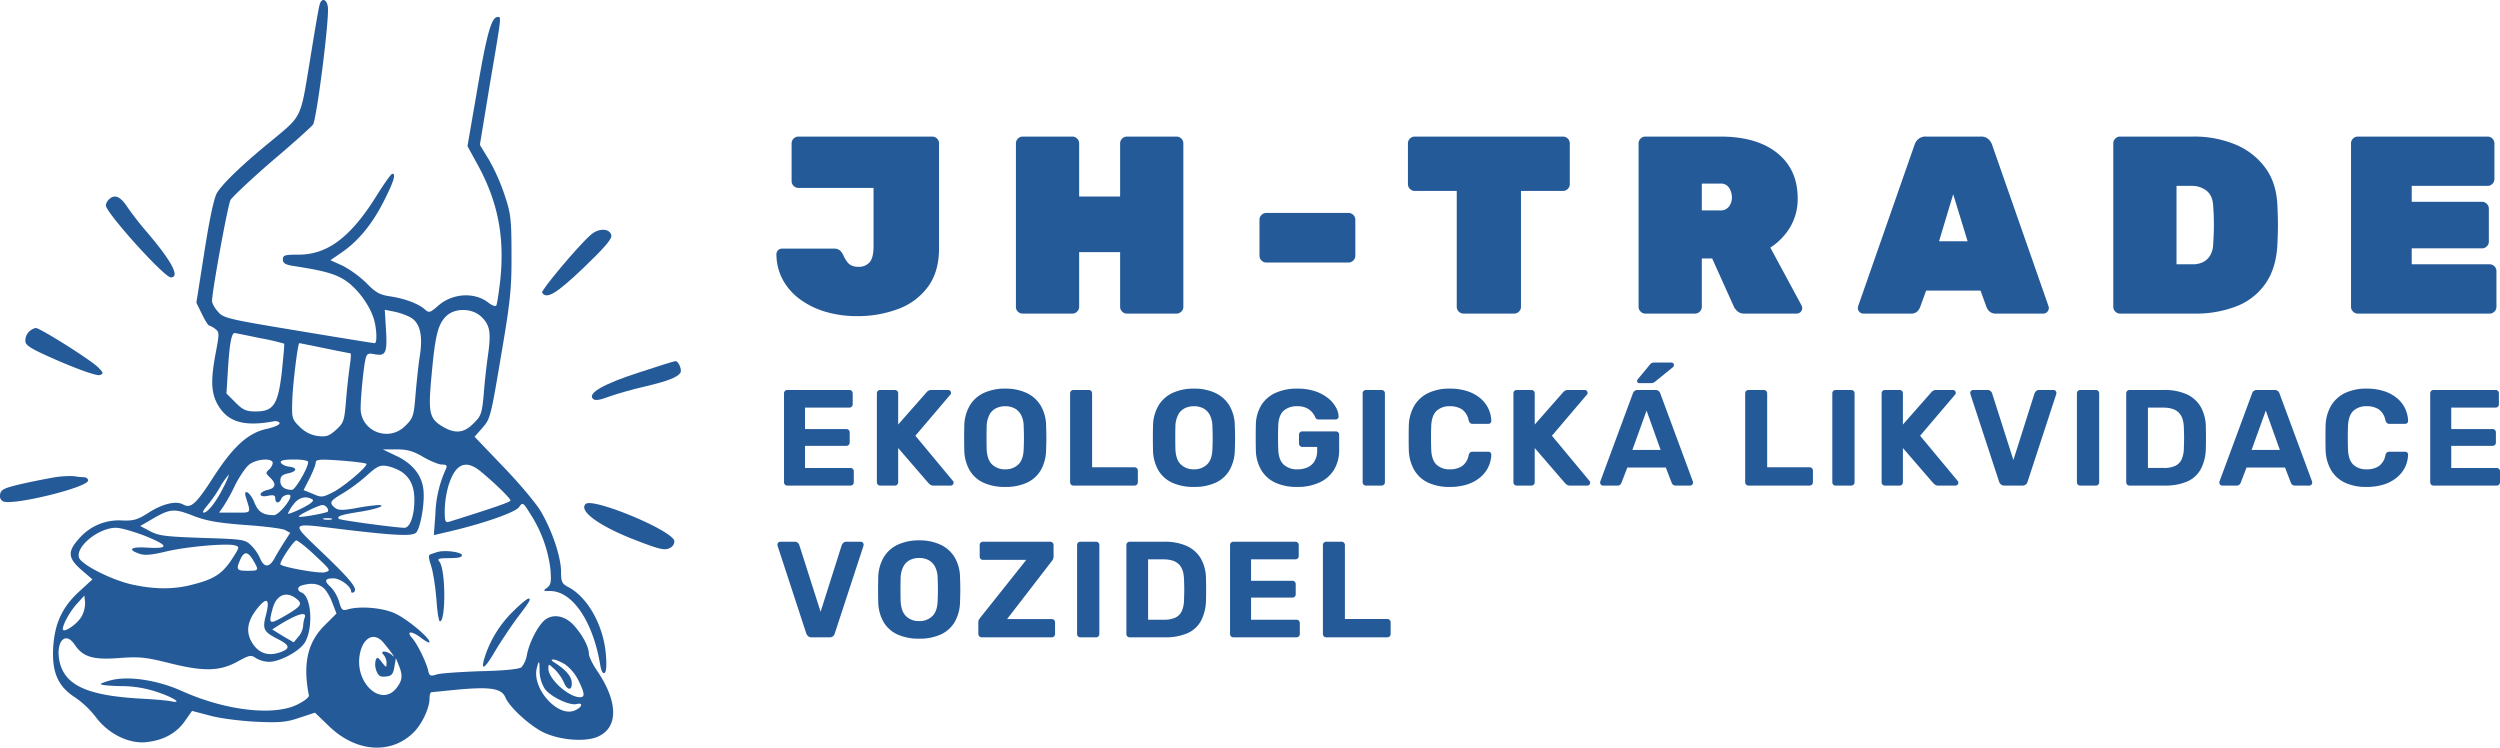 <svg xmlns="http://www.w3.org/2000/svg" width="988.506" height="295.624" viewBox="0 0 988.506 295.624">
  <g id="logo" transform="translate(-7.157 295.688)">
    <path id="Path_1" data-name="Path 1" d="M133.5-293.7c-.4,1.3-2.1,11.5-3.9,22.6-3.8,22.9-2.8,20.9-16.1,31.9-10.5,8.6-18.2,16-20.5,19.7-1.2,2-2.9,9.8-5,23.2L84.8-176l2.2,4.5c1.2,2.5,2.5,4.5,2.8,4.5a8.241,8.241,0,0,1,2.5,1.4c1.6,1.2,1.6,1.8.2,9.2-2.1,11-1.9,16.1.8,20.8,3.9,6.8,10.4,8.7,22.1,6.5,1-.2,2.1.1,2.3.7s-2,1.6-5.1,2.3c-7.4,1.6-13.3,7-21.2,19.3-6.7,10.4-8.8,12.3-11.8,10.6-2.8-1.6-8.2-.3-13.8,3.3-4.2,2.7-5.8,3.2-10.4,3a20.775,20.775,0,0,0-17.1,7.3c-4.5,5-4.3,7.6,1.1,12.3l4.3,3.7-4.9,4.5c-6.9,6.2-10,12.7-10.6,22.3-.6,9.9,1.9,15.6,8.7,19.9A36.653,36.653,0,0,1,45-12.2c4.8,6.5,12.7,10.5,19.5,10,6.9-.6,12.3-3.4,15.7-8.3l2.9-4.1,7.2,1.9c4,1.1,12.2,2.1,18.2,2.4,9.3.4,11.9.2,17.1-1.6l6.1-2,5.5,5.3c10.9,10.6,25.1,11.4,34,2,3.1-3.4,5.8-9.3,5.8-12.9,0-1.4.3-2.5.8-2.5.4,0,5-.5,10.2-1,13.1-1.2,17.5-.5,19,3.1,1.7,4,10.2,11.7,15.7,14.1,6.4,2.8,15.7,3.5,20.6,1.5,8.4-3.5,8.4-13.7,0-26.1-1.8-2.6-3.3-5.7-3.3-6.8,0-2.8-2.7-7.8-6.3-11.6-3.7-3.8-8.6-4.3-11.7-1.2-2.6,2.6-5.7,8.8-6.5,13.3a10.808,10.808,0,0,1-2.1,4.8c-.9.8-6.9,1.4-16.2,1.6-8.1.3-15.9.8-17.4,1.3-2.5.8-2.9.6-3.4-1.8-.9-3.5-4.2-10.2-6.2-12.5-2.6-2.9-.5-3.1,3.3-.3,1.9,1.5,3.5,2.3,3.5,1.8,0-1.8-9.2-9.4-13.8-11.4-4.8-2.2-13.6-2.9-18.3-1.6-2.4.7-2.7.4-3.7-3.1a15.577,15.577,0,0,0-3.2-5.6c-2.8-2.5-2.5-3.5,1-3.5,2.7,0,7,3.2,7,5.2,0,.5.5.6,1,.3,1.9-1.2-1-4.8-12.4-15.7-12.9-12.4-13.4-11.8,7.9-9.2,21.8,2.6,27.9,2.8,29.3,1.2,1.8-2.3,3.5-12.6,2.7-17.5-.8-5.5-4.6-10-11-12.9l-5-2.4H164c4.3,0,6.6.7,10.5,3,2.8,1.6,6.1,3,7.4,3,1.8,0,2.2.4,1.6,1.7a46.086,46.086,0,0,0-4.2,18l-.6,8.2,6.4-1.5c13.2-3.1,25.9-7.5,27.3-9.6,1.4-2,1.6-1.9,4.5,2.8a51.524,51.524,0,0,1,7.9,21.8c.4,5,.2,6.1-1.3,7.3-1.7,1.2-1.7,1.3,1.1,1.3,8.9,0,17,11.9,19.9,29.3.4,2.3,1,3.5,1.7,3.1s.9-3.1.5-7.6c-1-11.3-7.2-22.4-14.9-26.4-2.5-1.3-2.8-2.1-2.8-6.2-.1-5.9-3.5-16-8-23.7-1.9-3.2-8.6-11.2-14.9-17.7L194.8-123l3-3.4c3.4-3.9,3.3-3.8,8.4-34.1,2.8-16.7,3.3-22.4,3.2-35,0-13.4-.3-15.9-2.7-23a78.693,78.693,0,0,0-6.2-14l-3.6-5.9,4-24.3c4.6-26.9,4.5-26.3,3.1-26.3-2.5,0-4.3,6.4-8,27.9l-4,23.2,4,7.3c8,14.6,10.7,28.3,9,45.4-.6,5.2-1.3,9.8-1.6,10.3s-1.7,0-3.1-1.1c-5.5-4.3-14.2-3.8-19.9,1.2-3.2,2.8-3.6,2.9-5.2,1.5-2.5-2.3-7.9-4.3-13.7-5.2-4.2-.6-5.8-1.5-9.5-5.3a43.172,43.172,0,0,0-9.3-6.8l-4.9-2.2,4.5-3.1c6.6-4.5,12.2-11.4,16.7-20.4,3.9-7.7,4.8-10.7,3.3-10.7-.5,0-3.3,4-6.3,8.8-10.2,16.3-19.3,23.2-30.8,23.2-5.4,0-6.2.2-6.2,1.9,0,1.5,1,2.1,4.3,2.6,11.7,1.8,16.1,3,20.1,5.5,4.7,3,9.5,9.3,11.4,14.9,1.3,3.8,1.6,10.1.5,10.1-.5,0-14.1-2.2-30.3-4.9-27.8-4.6-29.6-5-31.7-7.6-1.3-1.4-2.3-3.3-2.3-4.2,0-3.8,6.2-37.8,7.3-39.9.7-1.2,8-8.1,16.2-15.2,8.3-7,15.6-13.6,16.4-14.6,1.4-1.7,6.5-41.5,5.9-46.5C136.4-296.2,134.2-296.7,133.5-293.7Zm35.6,123.3c4.1,2.1,5.4,7.1,4,15.8-.6,3.9-1.3,10.9-1.7,15.6-.6,7.8-1,8.8-4,11.7-6.1,6.2-16.6,2.7-17.6-5.8-.3-2.6,1-17,1.9-20.7.5-2,1-2.3,3.2-1.9,4.8,1,5.4-.3,4.9-9.3l-.5-8.2,3.6.7A28.235,28.235,0,0,1,169.1-170.4Zm28.2-.2c3.6,3.3,4.1,6.3,2.8,15.4-.6,4.2-1.4,11.3-1.7,15.7-.7,7.3-1,8.3-4,11.2-3.8,3.9-7.3,4.2-12.2,1.3-5.3-3.2-5.8-5.4-4.4-20.3,1.4-15.6,2.5-20.1,5.7-23.3C186.9-174,193.7-173.9,197.3-170.6ZM109.9-162a88.179,88.179,0,0,1,9.6,2.2c.2.2-.3,5.1-.9,11.1-1.5,13.1-3.3,15.7-10.4,15.7-3.7,0-5-.6-7.9-3.5l-3.6-3.6.6-9.7c.6-9.8,1.4-14.2,2.6-14.2C100.2-164,104.7-163.1,109.9-162Zm25.6,4c5.3,1.1,9.9,2,10.2,2s.2,2.1-.2,4.7c-.4,2.7-1.1,8.8-1.5,13.7-.7,8.4-.9,9.1-4,11.9-2.8,2.5-3.9,2.8-7.3,2.4a12.3,12.3,0,0,1-7.1-3.7c-2.9-2.8-3.1-3.5-2.9-9.6.1-6.3,2.2-23.4,2.8-23.4C125.7-160,130.2-159.1,135.5-158ZM115-112.6a4.423,4.423,0,0,1-1.5,2.6c-1.4,1.2-1.3,1.5.5,3.2,2.5,2.4,2.2,4.1-1,4.8-3.7.9-3.8,3.1-.1,2.4,2.4-.5,3.1-.3,3.1,1,0,2,1.6,2.1,2.4.1.5-1.4,3.6-2.2,3.6-1,0,1.9-4.8,7.5-6.5,7.5-4.4,0-6.3-1.3-7.8-5.1-1.6-4-4.5-5.7-3.3-1.9,2,6.5,2.4,6-4.4,6H93.8l1.6-2.3a73.635,73.635,0,0,0,4.7-8.5c1.7-3.4,4.2-7.1,5.6-8.2C108.7-114.3,115-114.7,115-112.6Zm14-.4c0,2.3-5.1,11-6.4,11-2.9,0-4.6-1.3-4.6-3.5,0-1.8.7-2.5,3-3,3.7-.8,3.9-2.3.3-2.7-1.4-.2-2.8-.9-3.1-1.6-.3-.8,1.2-1.2,5.2-1.2C126.6-114,129-113.6,129-113Zm23,.7c.8.8-8.4,8.7-13.1,11.2-4.2,2.1-4.6,2.2-8,.7l-3.7-1.5,2.4-4.7c1.3-2.6,2.4-5.4,2.4-6.2,0-1.2,1.5-1.4,9.7-.8C147.1-113.2,151.7-112.6,152-112.3Zm14,3.2c3.5,2.5,5,5.8,5,11.2,0,6-1.7,10.9-3.9,10.9-3.3,0-25.4-3-25.9-3.5-1-1,.6-1.6,7.4-2.7,6.9-1,11.8-2.7,8.2-2.8a77.809,77.809,0,0,0-8.7,1.2c-5.6,1-7.2.9-8.5-.1-2.4-2-2-2.7,2.9-5.6a67.6,67.6,0,0,0,9.5-7c4.3-3.9,5.4-4.4,8.3-3.9A18.958,18.958,0,0,1,166-109.1Zm31.2-.2c5,4.1,11.8,10.6,11.8,11.5,0,.6-5.7,2.6-24.2,8.4-1.6.5-1.8-.2-1.8-4.4a39.073,39.073,0,0,1,1.4-9.6C187.1-112.3,191.2-114.2,197.2-109.3ZM95.4-102.8c-2.8,5.6-6.1,9.8-7.7,9.8-.6,0-.1-1,1-2.3a56.194,56.194,0,0,0,5.3-7.5,31.9,31.9,0,0,1,3.6-5.2C97.8-108,96.9-105.6,95.4-102.8Zm35.3,4.6c.8.5-.6,1.7-4.2,3.5-3,1.5-5.5,2.4-5.5,2.1a13.94,13.94,0,0,1,2.1-3.5C125.1-99,128.2-99.8,130.7-98.2Zm5.8,3.3a1.52,1.52,0,0,1,.3,1.5c-.7.6-11.1,2.5-11.5,2-.5-.5,7.9-4.6,9.4-4.6A2.344,2.344,0,0,1,136.5-94.9ZM84.2-91.5c4.8,1.8,9.5,2.6,20,3.4,7.5.5,14.6,1.4,15.7,2l2,1.1-2.2,3.4c-1.2,1.9-3,4.8-3.9,6.5-2.1,3.9-4.2,4-5.8.2a16.971,16.971,0,0,0-3.7-5.3c-2.3-2.2-3.4-2.3-19.1-2.8-14.4-.5-17.2-.8-20.6-2.6l-4-2.1,5.5-3.2C74.6-94.6,76.2-94.7,84.2-91.5Zm54.1,1.2a7.556,7.556,0,0,1-3,0c-1-.3-.4-.5,1.2-.5C138.2-90.8,138.9-90.6,138.3-90.3ZM65-83.6c9.2,3.8,9.1,5-.5,4.4-5.8-.3-6.9.9-2.1,2.5,2,.7,4.9.4,9.9-.8,8-2,24-3.4,27.5-2.6,2.2.6,2.2.6-1,5.6-3.8,5.7-7,7.8-15.3,9.9-7.3,2-15,2-23.8.1-8.1-1.7-20.4-7.9-21.3-10.7C37-79.6,46.2-87,53-87,55-87,60.4-85.4,65-83.6ZM131.8-76c6.2,5.8,6.3,5.9,3.8,6.6-2.4.6-17.6-2.2-17.6-3.2,0-1.5,5.4-9.4,6.3-9.4C125-81.9,128.4-79.3,131.8-76Zm-24.5,1.9c2.3,4,2.3,4.1-2.3,4.1-4.3,0-4.6-.5-2.8-4.5C103.7-77.8,105.2-77.7,107.3-74.1Zm27.4,10.6c1.2.8,2.9,3.5,3.8,6l1.7,4.4-4.5,4.5c-6.9,6.7-8.9,15.3-6.4,27.9.1.7-1.9,2.3-4.6,3.6-9.3,4.6-28.3,2.4-45.5-5.3-9.3-4.2-20.3-6-27.4-4.5-2.6.6-4.8,1.4-4.8,1.7,0,.4,3.5.7,7.8.8a44.809,44.809,0,0,1,14.4,2.3c6.6,2.2,10.4,4.7,5.6,3.7-1.2-.3-7-.8-12.8-1.1-20-1.2-28.7-5.1-31.1-13.8-2.1-8,1.8-13.3,5.7-7.6,3.3,5,7.3,6.2,17.7,5.4,8-.6,10.5-.3,19.4,1.9,13.8,3.5,20.2,3.4,27.2-.4,4.9-2.7,5.5-2.8,7.4-1.5a10.918,10.918,0,0,0,5.2,1.5c4.1,0,11.4-3.8,13.9-7.2,3.7-5.2,3.1-18.6-1-20.2-1.9-.7-1.8-2.4.4-2.9C130.2-65.2,132.6-65,134.7-63.5ZM125-58.4c1.8,1.7.8,2.8-6.2,6.8-5.2,2.9-5.5,2.6-3.8-3.6C116.6-60.9,120.9-62.2,125-58.4ZM39.5-52.1C37.9-49,32-45,32-47c0-1.9,3.1-7.4,5.9-10.3l2.6-2.9.3,2.6A10.988,10.988,0,0,1,39.5-52.1Zm72.9-.7c-1.6,5.9-1.1,6.9,4.8,9.9,4.5,2.3,4.8,3.6,1.1,5-4.8,1.8-8.5.7-11.1-3.1-2.9-4.3-2.5-8.6,1.3-13.6C112.5-59.8,114-59.2,112.4-52.8Zm15.2,1.4A12.76,12.76,0,0,0,127-48a7.808,7.808,0,0,1-1.8,4l-1.9,2.3L119-44.2l-4.2-2.6,2.3-1.5C124.5-52.9,128.7-54.2,127.6-51.4Zm31,9.6c1.1,1.3,2.6,3.2,3.4,4.3,1.2,1.7,1.2,1.8,0,.7-1.9-1.6-4.9-1.7-3.2,0a5.037,5.037,0,0,1,1.2,3.2c0,2-.1,2-1.9-.3-1.5-2-1.9-2.1-2.4-.7a6.951,6.951,0,0,0,.3,4.2c.8,2,1.6,2.5,3.8,2.2,2.2-.2,2.8-.9,3.3-3.8l.6-3.5,1.1,2.8c1.7,4,1.5,6.1-.9,9.1-5.8,7.4-16.1-1.5-14.6-12.6C150.3-43.3,154.8-46.1,158.6-41.8Zm72,8.8a17.857,17.857,0,0,1,5.3,6.4c2.5,5.1,2.6,6.6.6,6.6C232-20,224-27.2,224-31.3c0-2,0-2,2.4.2a18.374,18.374,0,0,1,3.7,5.2c1.4,3.5,3.5,3.3,3.1-.2-.2-2.3-2.6-5-6.8-7.6-1.3-.8-1.4-1.2-.5-1.2C226.6-35,228.7-34.1,230.6-33Zm-10.1,2.8a14.149,14.149,0,0,0,1.9,6.6c2,3.2,9.9,7,12.7,6.3s2.3,1.2-.6,2.5c-6.7,3-17.1-8.6-15.1-16.7C220.3-35,220.5-34.6,220.5-30.2Z" fill="#255a99"/>
    <path id="Path_9" data-name="Path 9" d="M50.2-216.8a3.961,3.961,0,0,0-1.2,2.3c0,2.9,23.1,28.5,25.7,28.5,3.7,0,.5-6.2-9.1-17.5A126.819,126.819,0,0,1,57.4-214C54.7-218.1,52.4-219,50.2-216.8Z" fill="#255a99"/>
    <path id="Path_10" data-name="Path 10" d="M240.7-202.8c-5.5,4.9-19.7,22-19.2,22.8,1.7,2.8,5.6.5,16.4-9.8,8.2-7.9,11.2-11.3,11-12.8C248.3-205.5,243.8-205.6,240.7-202.8Z" fill="#255a99"/>
    <path id="Path_12" data-name="Path 12" d="M18.5-164.4a4.938,4.938,0,0,0-1.3,3.8c.2,1.7,3.1,3.3,14,8,8.5,3.6,14.4,5.6,15.5,5.2,1.5-.6,1.4-.9-.8-3.1C43-153.4,23-166,21.3-166A5.457,5.457,0,0,0,18.5-164.4Z" fill="#255a99"/>
    <path id="Path_13" data-name="Path 13" d="M259.8-148.4c-14,4.5-20.4,8.2-18.2,10.4.8.8,2.5.6,6.5-.9,3-1.1,9.4-2.9,14.2-4,9-2.1,12.7-3.6,13.9-5.4.7-1.2-.8-4.7-2-4.6C273.8-152.9,267.3-150.9,259.8-148.4Z" fill="#255a99"/>
    <path id="Path_34" data-name="Path 34" d="M29-107c-3,.5-9.1,1.7-13.5,2.7-6.8,1.6-8,2.2-8.3,4.1a2.372,2.372,0,0,0,1.3,2.8C12.7-95.8,42-103,42-105.7c0-.7-.8-1.3-1.7-1.3a25.848,25.848,0,0,1-3.8-.4A36.46,36.46,0,0,0,29-107Z" fill="#255a99"/>
    <path id="Path_35" data-name="Path 35" d="M238.7-96.4c-2.9,2.9,6.1,9.2,21.1,14.8,8.3,3.2,10.4,3.6,12.2,2.6a2.978,2.978,0,0,0,1.8-2.8C273-86,241.4-99.1,238.7-96.4Z" fill="#255a99"/>
    <path id="Path_36" data-name="Path 36" d="M180-77.4c-.8.3-2,.7-2.7.9-.8.3-.7,1.5.3,4.5.8,2.3,1.7,8.1,2.1,13.1.3,4.9.9,8.9,1.4,8.9,2.4,0,2.3-20.7-.2-23.6-1-1.2-.3-1.4,4.1-1.4,3.7,0,5-.4,4.8-1.3C189.3-77.5,182.7-78.3,180-77.4Z" fill="#255a99"/>
    <path id="Path_44" data-name="Path 44" d="M210.2-54.1a44.307,44.307,0,0,0-11.1,17.4c-2.2,6.6-.6,6.1,3.8-1.5,2.4-4,6.3-9.8,8.5-12.8,5.4-7.1,5.9-8,4.7-8C215.6-59,212.9-56.8,210.2-54.1Z" fill="#255a99"/>
    <path id="Path_45" data-name="Path 45" d="M32.7,1A43.287,43.287,0,0,1,20.85-.6a32.781,32.781,0,0,1-10.1-4.75,23.879,23.879,0,0,1-7.05-7.7A21.442,21.442,0,0,1,1-23.5a2.116,2.116,0,0,1,.65-1.55A2.116,2.116,0,0,1,3.2-25.7H23.6a3.758,3.758,0,0,1,2.55.75A6.6,6.6,0,0,1,27.7-22.5a15.793,15.793,0,0,0,1.4,2.2,4.356,4.356,0,0,0,1.75,1.35,6.76,6.76,0,0,0,2.65.45,5.541,5.541,0,0,0,4.3-1.75Q39.4-22,39.4-26.6V-49.7H9.7a2.6,2.6,0,0,1-1.9-.8A2.6,2.6,0,0,1,7-52.4V-67.3a2.6,2.6,0,0,1,.8-1.9A2.6,2.6,0,0,1,9.7-70H62.6a2.6,2.6,0,0,1,1.9.8,2.6,2.6,0,0,1,.8,1.9v41.5q0,9.2-4.35,15.15A25.532,25.532,0,0,1,49.2-1.85,45.585,45.585,0,0,1,32.7,1ZM98.4,0a2.684,2.684,0,0,1-1.9-.75,2.551,2.551,0,0,1-.8-1.95V-67.3a2.6,2.6,0,0,1,.8-1.9,2.6,2.6,0,0,1,1.9-.8H118a2.6,2.6,0,0,1,1.9.8,2.6,2.6,0,0,1,.8,1.9v21h16.2v-21a2.6,2.6,0,0,1,.8-1.9,2.6,2.6,0,0,1,1.9-.8h19.6a2.6,2.6,0,0,1,1.9.8,2.6,2.6,0,0,1,.8,1.9V-2.7a2.6,2.6,0,0,1-.8,1.9,2.6,2.6,0,0,1-1.9.8H139.6a2.6,2.6,0,0,1-1.9-.8,2.6,2.6,0,0,1-.8-1.9V-24.3H120.7V-2.7a2.6,2.6,0,0,1-.8,1.9A2.6,2.6,0,0,1,118,0Zm96.3-20.2a2.6,2.6,0,0,1-1.9-.8,2.6,2.6,0,0,1-.8-1.9V-37.1a2.6,2.6,0,0,1,.8-1.9,2.6,2.6,0,0,1,1.9-.8h32.5a2.6,2.6,0,0,1,1.9.8,2.6,2.6,0,0,1,.8,1.9v14.2a2.6,2.6,0,0,1-.8,1.9,2.6,2.6,0,0,1-1.9.8ZM272.7,0a2.6,2.6,0,0,1-1.9-.8,2.6,2.6,0,0,1-.8-1.9V-48.5H253.4a2.6,2.6,0,0,1-1.9-.8,2.6,2.6,0,0,1-.8-1.9V-67.3a2.6,2.6,0,0,1,.8-1.9,2.6,2.6,0,0,1,1.9-.8H312a2.6,2.6,0,0,1,1.9.8,2.6,2.6,0,0,1,.8,1.9v16.1a2.6,2.6,0,0,1-.8,1.9,2.6,2.6,0,0,1-1.9.8H295.4V-2.7a2.6,2.6,0,0,1-.8,1.9,2.6,2.6,0,0,1-1.9.8Zm71.9,0a2.6,2.6,0,0,1-1.9-.8,2.6,2.6,0,0,1-.8-1.9V-67.3a2.6,2.6,0,0,1,.8-1.9,2.6,2.6,0,0,1,1.9-.8h29.6q14.4,0,22.5,6.5t8.1,17.8a21.761,21.761,0,0,1-3.05,11.65A24.554,24.554,0,0,1,394-26.1L406.3-3.3a2.489,2.489,0,0,1,.3,1.1,2.116,2.116,0,0,1-.65,1.55A2.116,2.116,0,0,1,404.4,0H383.9a4.074,4.074,0,0,1-3-1,6.028,6.028,0,0,1-1.3-1.7L371-21.8h-4.1V-2.7a2.6,2.6,0,0,1-.8,1.9,2.6,2.6,0,0,1-1.9.8Zm22.3-40.8h7.3a4.02,4.02,0,0,0,3.45-1.55,5.8,5.8,0,0,0,1.15-3.55,7.165,7.165,0,0,0-1.05-3.75,3.806,3.806,0,0,0-3.55-1.75h-7.3ZM430.8,0a2.116,2.116,0,0,1-1.55-.65,2.116,2.116,0,0,1-.65-1.55,2.216,2.216,0,0,1,.1-.7L451-66.7a5.089,5.089,0,0,1,1.4-2.2,4.192,4.192,0,0,1,3.1-1.1h21.7a4.192,4.192,0,0,1,3.1,1.1,5.089,5.089,0,0,1,1.4,2.2L504-2.9a2.216,2.216,0,0,1,.1.7,2.116,2.116,0,0,1-.65,1.55A2.116,2.116,0,0,1,501.9,0H483.4a3.773,3.773,0,0,1-2.75-.85A4.8,4.8,0,0,1,479.5-2.5l-2.4-6.6H455.6l-2.4,6.6a5.081,5.081,0,0,1-1.1,1.65,3.749,3.749,0,0,1-2.8.85Zm29.9-28.6H472l-5.7-18.6ZM532.3,0a2.6,2.6,0,0,1-1.9-.8,2.6,2.6,0,0,1-.8-1.9V-67.3a2.6,2.6,0,0,1,.8-1.9,2.6,2.6,0,0,1,1.9-.8h28.8a42.529,42.529,0,0,1,16.8,3.15,27.8,27.8,0,0,1,11.85,9.25q4.45,6.1,4.75,15.1.2,4.3.2,7.55t-.2,7.35q-.4,9.4-4.6,15.55a24.839,24.839,0,0,1-11.45,9.1A44.482,44.482,0,0,1,561.6,0Zm22.3-19.5h6.5a8.925,8.925,0,0,0,3.95-.85A6.791,6.791,0,0,0,567.9-23a9.364,9.364,0,0,0,1.2-4.6q.2-2.9.25-5.2t0-4.65q-.05-2.35-.25-5.05-.2-4.2-2.65-6.1a9.262,9.262,0,0,0-5.85-1.9h-6ZM626.3,0a2.6,2.6,0,0,1-1.9-.8,2.6,2.6,0,0,1-.8-1.9V-67.3a2.6,2.6,0,0,1,.8-1.9,2.6,2.6,0,0,1,1.9-.8h51.3a2.6,2.6,0,0,1,1.9.8,2.6,2.6,0,0,1,.8,1.9v14.1a2.6,2.6,0,0,1-.8,1.9,2.6,2.6,0,0,1-1.9.8h-30v6.3h27.8a2.6,2.6,0,0,1,1.9.8,2.6,2.6,0,0,1,.8,1.9v13a2.6,2.6,0,0,1-.8,1.9,2.6,2.6,0,0,1-1.9.8H647.6v6.3h30.8a2.6,2.6,0,0,1,1.9.8,2.6,2.6,0,0,1,.8,1.9V-2.7a2.6,2.6,0,0,1-.8,1.9,2.6,2.6,0,0,1-1.9.8Z" transform="translate(313.157 -171.688)" fill="#255a99"/>
    <path id="Path_46" data-name="Path 46" d="M5.346,0a1.316,1.316,0,0,1-.972-.378A1.316,1.316,0,0,1,4-1.35v-35.1a1.316,1.316,0,0,1,.378-.972,1.316,1.316,0,0,1,.972-.378H29.808a1.316,1.316,0,0,1,.972.378,1.316,1.316,0,0,1,.378.972v4.32a1.25,1.25,0,0,1-.378.918,1.316,1.316,0,0,1-.972.378h-17.5v8.478H28.62a1.316,1.316,0,0,1,.972.378,1.316,1.316,0,0,1,.378.972v4a1.25,1.25,0,0,1-.378.918,1.316,1.316,0,0,1-.972.378H12.312v8.748H30.24a1.316,1.316,0,0,1,.972.378,1.316,1.316,0,0,1,.378.972V-1.35a1.316,1.316,0,0,1-.378.972A1.316,1.316,0,0,1,30.24,0Zm36.72,0a1.316,1.316,0,0,1-.972-.378,1.316,1.316,0,0,1-.378-.972v-35.1a1.316,1.316,0,0,1,.378-.972,1.316,1.316,0,0,1,.972-.378H47.79a1.316,1.316,0,0,1,.972.378,1.316,1.316,0,0,1,.378.972v12.312L60.264-36.774a2.7,2.7,0,0,1,.729-.675A2.4,2.4,0,0,1,62.37-37.8H68.9a1.057,1.057,0,0,1,.81.351,1.127,1.127,0,0,1,.324.783,1,1,0,0,1-.216.648L55.944-19.71l14.9,17.928a.88.88,0,0,1,.216.648,1.127,1.127,0,0,1-.324.783A1.057,1.057,0,0,1,69.93,0H63.18a2.138,2.138,0,0,1-1.458-.432q-.486-.432-.648-.594L49.14-14.85v13.5a1.316,1.316,0,0,1-.378.972A1.316,1.316,0,0,1,47.79,0Zm49.41.54A20.356,20.356,0,0,1,83-1.08a12.353,12.353,0,0,1-5.562-4.887,16.617,16.617,0,0,1-2.16-8.235q-.054-2.322-.054-4.617t.054-4.671a16.538,16.538,0,0,1,2.187-8.181,12.719,12.719,0,0,1,5.616-4.995,19.692,19.692,0,0,1,8.4-1.674,19.555,19.555,0,0,1,8.343,1.674,12.884,12.884,0,0,1,5.643,4.995,15.984,15.984,0,0,1,2.16,8.181q.108,2.376.108,4.671t-.108,4.617a16.617,16.617,0,0,1-2.16,8.235A12.353,12.353,0,0,1,99.9-1.08,20.212,20.212,0,0,1,91.476.54Zm0-6.966a7.2,7.2,0,0,0,5.157-1.917q2.025-1.917,2.133-6.129.108-2.376.108-4.455t-.108-4.4a9.948,9.948,0,0,0-1.026-4.59,6.213,6.213,0,0,0-2.565-2.619,7.84,7.84,0,0,0-3.7-.837,8,8,0,0,0-3.726.837,6.015,6.015,0,0,0-2.565,2.619,10.662,10.662,0,0,0-1.053,4.59q-.054,2.322-.054,4.4t.054,4.455q.162,4.212,2.16,6.129A7.177,7.177,0,0,0,91.476-6.426Zm27,6.426a1.316,1.316,0,0,1-.972-.378,1.316,1.316,0,0,1-.378-.972v-35.1a1.316,1.316,0,0,1,.378-.972,1.316,1.316,0,0,1,.972-.378h5.994a1.316,1.316,0,0,1,.972.378,1.316,1.316,0,0,1,.378.972V-7.236h16.74a1.316,1.316,0,0,1,.972.378,1.316,1.316,0,0,1,.378.972V-1.35a1.316,1.316,0,0,1-.378.972A1.316,1.316,0,0,1,142.56,0ZM166.1.54a20.356,20.356,0,0,1-8.478-1.62,12.353,12.353,0,0,1-5.562-4.887A16.617,16.617,0,0,1,149.9-14.2q-.054-2.322-.054-4.617t.054-4.671a16.538,16.538,0,0,1,2.187-8.181,12.719,12.719,0,0,1,5.616-4.995,19.692,19.692,0,0,1,8.4-1.674,19.555,19.555,0,0,1,8.343,1.674,12.884,12.884,0,0,1,5.643,4.995,15.984,15.984,0,0,1,2.16,8.181q.108,2.376.108,4.671T182.25-14.2a16.617,16.617,0,0,1-2.16,8.235,12.353,12.353,0,0,1-5.562,4.887A20.212,20.212,0,0,1,166.1.54Zm0-6.966a7.2,7.2,0,0,0,5.157-1.917q2.025-1.917,2.133-6.129.108-2.376.108-4.455t-.108-4.4a9.948,9.948,0,0,0-1.026-4.59,6.213,6.213,0,0,0-2.565-2.619,7.84,7.84,0,0,0-3.7-.837,8,8,0,0,0-3.726.837,6.015,6.015,0,0,0-2.565,2.619,10.663,10.663,0,0,0-1.053,4.59q-.054,2.322-.054,4.4t.054,4.455q.162,4.212,2.16,6.129A7.177,7.177,0,0,0,166.1-6.426ZM206.928.54a20.115,20.115,0,0,1-8.667-1.7A12.655,12.655,0,0,1,192.7-6.129a16.166,16.166,0,0,1-2.133-7.911q-.054-2.322-.054-4.968t.054-5.022a15.482,15.482,0,0,1,2.133-7.722,12.76,12.76,0,0,1,5.616-4.887,20.2,20.2,0,0,1,8.613-1.7,21.848,21.848,0,0,1,7.02,1.026,16.5,16.5,0,0,1,5.076,2.673,12.329,12.329,0,0,1,3.132,3.591,8.207,8.207,0,0,1,1.134,3.726,1.192,1.192,0,0,1-.324.837,1.119,1.119,0,0,1-.864.351h-6.7a1.4,1.4,0,0,1-.837-.216,1.744,1.744,0,0,1-.513-.648,7.143,7.143,0,0,0-1.215-1.971,6.888,6.888,0,0,0-2.241-1.7,8.237,8.237,0,0,0-3.672-.7,7.714,7.714,0,0,0-5.373,1.782q-1.971,1.782-2.133,5.832-.162,4.644,0,9.45.162,4.212,2.187,6.048a7.772,7.772,0,0,0,5.427,1.836,9.642,9.642,0,0,0,3.969-.783,6.129,6.129,0,0,0,2.781-2.457,8.05,8.05,0,0,0,1.026-4.266v-1.35h-5.886a1.209,1.209,0,0,1-.918-.4,1.341,1.341,0,0,1-.378-.945v-3.456a1.316,1.316,0,0,1,.378-.972,1.25,1.25,0,0,1,.918-.378h13.23a1.316,1.316,0,0,1,.972.378,1.316,1.316,0,0,1,.378.972V-14.2a14.869,14.869,0,0,1-2.025,7.938A13.1,13.1,0,0,1,215.7-1.215,20.523,20.523,0,0,1,206.928.54ZM234.144,0a1.316,1.316,0,0,1-.972-.378,1.316,1.316,0,0,1-.378-.972v-35.1a1.316,1.316,0,0,1,.378-.972,1.316,1.316,0,0,1,.972-.378h6.1a1.316,1.316,0,0,1,.972.378,1.316,1.316,0,0,1,.378.972v35.1a1.316,1.316,0,0,1-.378.972,1.316,1.316,0,0,1-.972.378ZM267.3.54a19.753,19.753,0,0,1-8.613-1.7,12.547,12.547,0,0,1-5.481-4.968,16.878,16.878,0,0,1-2.16-7.965q-.054-2.214-.054-4.752t.054-4.86a16.577,16.577,0,0,1,2.187-7.911,12.852,12.852,0,0,1,5.535-5A19.392,19.392,0,0,1,267.3-38.34a22.244,22.244,0,0,1,6.588.918,15.39,15.39,0,0,1,5.13,2.646,12.381,12.381,0,0,1,3.348,4.05,12.252,12.252,0,0,1,1.3,5.184,1.056,1.056,0,0,1-.351.81,1.192,1.192,0,0,1-.837.324h-6.156a1.524,1.524,0,0,1-1.026-.324,2.183,2.183,0,0,1-.594-1.08,6.882,6.882,0,0,0-2.7-4.374,8.669,8.669,0,0,0-4.7-1.188,7.4,7.4,0,0,0-5.292,1.836q-1.944,1.836-2.106,6.1-.162,4.428,0,9.072.162,4.266,2.106,6.1A7.4,7.4,0,0,0,267.3-6.426a8.657,8.657,0,0,0,4.725-1.215,6.721,6.721,0,0,0,2.673-4.347,2.053,2.053,0,0,1,.594-1.107,1.618,1.618,0,0,1,1.026-.3h6.156a1.192,1.192,0,0,1,.837.324,1.056,1.056,0,0,1,.351.81,12.252,12.252,0,0,1-1.3,5.184,12.381,12.381,0,0,1-3.348,4.05,15.39,15.39,0,0,1-5.13,2.646A22.244,22.244,0,0,1,267.3.54ZM293.76,0a1.316,1.316,0,0,1-.972-.378,1.316,1.316,0,0,1-.378-.972v-35.1a1.316,1.316,0,0,1,.378-.972,1.316,1.316,0,0,1,.972-.378h5.724a1.316,1.316,0,0,1,.972.378,1.316,1.316,0,0,1,.378.972v12.312l11.124-12.636a2.7,2.7,0,0,1,.729-.675,2.4,2.4,0,0,1,1.377-.351H320.6a1.056,1.056,0,0,1,.81.351,1.127,1.127,0,0,1,.324.783,1,1,0,0,1-.216.648L307.638-19.71l14.9,17.928a.88.88,0,0,1,.216.648,1.127,1.127,0,0,1-.324.783,1.057,1.057,0,0,1-.81.351h-6.75a2.138,2.138,0,0,1-1.458-.432q-.486-.432-.648-.594L300.834-14.85v13.5a1.316,1.316,0,0,1-.378.972,1.316,1.316,0,0,1-.972.378Zm34.074,0a1.057,1.057,0,0,1-.81-.351,1.127,1.127,0,0,1-.324-.783,2.009,2.009,0,0,1,.054-.486l12.852-34.722a2.087,2.087,0,0,1,.648-1.026,1.962,1.962,0,0,1,1.35-.432h6.912a1.962,1.962,0,0,1,1.35.432,2.087,2.087,0,0,1,.648,1.026L363.366-1.62a2.007,2.007,0,0,1,.054.486,1.127,1.127,0,0,1-.324.783,1.057,1.057,0,0,1-.81.351H356.67a1.623,1.623,0,0,1-1.188-.378,1.9,1.9,0,0,1-.486-.7l-2.322-6.048H337.446L335.124-1.08a1.9,1.9,0,0,1-.486.7A1.623,1.623,0,0,1,333.45,0Zm11.61-14.094h11.178L345.06-29.646ZM342.2-40.5a.764.764,0,0,1-.864-.864.95.95,0,0,1,.27-.7l4.59-5.562a2.652,2.652,0,0,1,.891-.837,2.663,2.663,0,0,1,1.107-.189h6.642q1.026,0,1.026,1.08a.884.884,0,0,1-.27.648l-6.966,5.67a3.391,3.391,0,0,1-.864.567,2.862,2.862,0,0,1-1.134.189ZM385.4,0a1.316,1.316,0,0,1-.972-.378,1.316,1.316,0,0,1-.378-.972v-35.1a1.316,1.316,0,0,1,.378-.972,1.316,1.316,0,0,1,.972-.378h5.994a1.316,1.316,0,0,1,.972.378,1.316,1.316,0,0,1,.378.972V-7.236h16.74a1.316,1.316,0,0,1,.972.378,1.316,1.316,0,0,1,.378.972V-1.35a1.316,1.316,0,0,1-.378.972,1.316,1.316,0,0,1-.972.378ZM419.85,0a1.316,1.316,0,0,1-.972-.378,1.316,1.316,0,0,1-.378-.972v-35.1a1.316,1.316,0,0,1,.378-.972,1.316,1.316,0,0,1,.972-.378h6.1a1.316,1.316,0,0,1,.972.378,1.316,1.316,0,0,1,.378.972v35.1a1.316,1.316,0,0,1-.378.972,1.316,1.316,0,0,1-.972.378Zm19.494,0a1.316,1.316,0,0,1-.972-.378,1.316,1.316,0,0,1-.378-.972v-35.1a1.316,1.316,0,0,1,.378-.972,1.316,1.316,0,0,1,.972-.378h5.724a1.316,1.316,0,0,1,.972.378,1.316,1.316,0,0,1,.378.972v12.312l11.124-12.636a2.7,2.7,0,0,1,.729-.675,2.4,2.4,0,0,1,1.377-.351h6.534a1.056,1.056,0,0,1,.81.351,1.127,1.127,0,0,1,.324.783,1,1,0,0,1-.216.648L453.222-19.71l14.9,17.928a.88.88,0,0,1,.216.648,1.127,1.127,0,0,1-.324.783,1.057,1.057,0,0,1-.81.351h-6.75A2.138,2.138,0,0,1,459-.432q-.486-.432-.648-.594L446.418-14.85v13.5a1.316,1.316,0,0,1-.378.972,1.316,1.316,0,0,1-.972.378Zm47.2,0a1.989,1.989,0,0,1-1.377-.459,2.54,2.54,0,0,1-.729-1.107L473.094-36.18a2.5,2.5,0,0,1-.054-.486,1.127,1.127,0,0,1,.324-.783,1.056,1.056,0,0,1,.81-.351h5.67a1.715,1.715,0,0,1,1.269.459,2.081,2.081,0,0,1,.567.837L490.1-10.1l8.37-26.406a3.026,3.026,0,0,1,.594-.837,1.623,1.623,0,0,1,1.242-.459h5.67a1.056,1.056,0,0,1,.81.351,1.127,1.127,0,0,1,.324.783,2.5,2.5,0,0,1-.054.486L495.72-1.566a2.161,2.161,0,0,1-.675,1.107A2.071,2.071,0,0,1,493.614,0Zm30.024,0a1.316,1.316,0,0,1-.972-.378,1.316,1.316,0,0,1-.378-.972v-35.1a1.316,1.316,0,0,1,.378-.972,1.316,1.316,0,0,1,.972-.378h6.1a1.316,1.316,0,0,1,.972.378,1.316,1.316,0,0,1,.378.972v35.1a1.316,1.316,0,0,1-.378.972,1.316,1.316,0,0,1-.972.378Zm19.494,0a1.316,1.316,0,0,1-.972-.378,1.316,1.316,0,0,1-.378-.972v-35.1a1.316,1.316,0,0,1,.378-.972,1.316,1.316,0,0,1,.972-.378h13.554a21.16,21.16,0,0,1,9.018,1.7,12.3,12.3,0,0,1,5.535,4.968,16.472,16.472,0,0,1,2.025,8.073q.054,2.376.054,4.158t-.054,4.1a18.16,18.16,0,0,1-2,8.316,11.258,11.258,0,0,1-5.4,4.887A21.863,21.863,0,0,1,549.882,0Zm7.236-6.966h6.318a10.466,10.466,0,0,0,4.428-.81,5.23,5.23,0,0,0,2.565-2.565A11.162,11.162,0,0,0,557.5-14.9q.054-1.566.081-2.808t0-2.484q-.027-1.242-.081-2.754-.108-4.05-2.079-5.967t-6.075-1.917h-6.048ZM572.67,0a1.057,1.057,0,0,1-.81-.351,1.127,1.127,0,0,1-.324-.783,2.007,2.007,0,0,1,.054-.486l12.852-34.722a2.087,2.087,0,0,1,.648-1.026,1.962,1.962,0,0,1,1.35-.432h6.912a1.962,1.962,0,0,1,1.35.432,2.087,2.087,0,0,1,.648,1.026L608.2-1.62a2.01,2.01,0,0,1,.054.486,1.127,1.127,0,0,1-.324.783,1.057,1.057,0,0,1-.81.351h-5.616a1.623,1.623,0,0,1-1.188-.378,1.9,1.9,0,0,1-.486-.7L597.51-7.128H582.282L579.96-1.08a1.9,1.9,0,0,1-.486.7A1.623,1.623,0,0,1,578.286,0Zm11.61-14.094h11.178L589.9-29.646ZM629.8.54a19.753,19.753,0,0,1-8.613-1.7,12.546,12.546,0,0,1-5.481-4.968,16.878,16.878,0,0,1-2.16-7.965q-.054-2.214-.054-4.752t.054-4.86a16.577,16.577,0,0,1,2.187-7.911,12.852,12.852,0,0,1,5.535-5A19.392,19.392,0,0,1,629.8-38.34a22.244,22.244,0,0,1,6.588.918,15.39,15.39,0,0,1,5.13,2.646,12.381,12.381,0,0,1,3.348,4.05,12.251,12.251,0,0,1,1.3,5.184,1.056,1.056,0,0,1-.351.81,1.191,1.191,0,0,1-.837.324H638.82a1.524,1.524,0,0,1-1.026-.324,2.182,2.182,0,0,1-.594-1.08,6.881,6.881,0,0,0-2.7-4.374,8.669,8.669,0,0,0-4.7-1.188,7.4,7.4,0,0,0-5.292,1.836q-1.944,1.836-2.106,6.1-.162,4.428,0,9.072.162,4.266,2.106,6.1A7.4,7.4,0,0,0,629.8-6.426a8.657,8.657,0,0,0,4.725-1.215,6.721,6.721,0,0,0,2.673-4.347,2.052,2.052,0,0,1,.594-1.107,1.618,1.618,0,0,1,1.026-.3h6.156a1.191,1.191,0,0,1,.837.324,1.056,1.056,0,0,1,.351.81,12.251,12.251,0,0,1-1.3,5.184,12.381,12.381,0,0,1-3.348,4.05,15.39,15.39,0,0,1-5.13,2.646A22.245,22.245,0,0,1,629.8.54ZM656.262,0a1.316,1.316,0,0,1-.972-.378,1.316,1.316,0,0,1-.378-.972v-35.1a1.316,1.316,0,0,1,.378-.972,1.316,1.316,0,0,1,.972-.378h24.462a1.316,1.316,0,0,1,.972.378,1.316,1.316,0,0,1,.378.972v4.32a1.25,1.25,0,0,1-.378.918,1.316,1.316,0,0,1-.972.378h-17.5v8.478h16.308a1.316,1.316,0,0,1,.972.378,1.316,1.316,0,0,1,.378.972v4a1.25,1.25,0,0,1-.378.918,1.316,1.316,0,0,1-.972.378H663.228v8.748h17.928a1.316,1.316,0,0,1,.972.378,1.316,1.316,0,0,1,.378.972V-1.35a1.316,1.316,0,0,1-.378.972,1.316,1.316,0,0,1-.972.378ZM14.9,60a1.989,1.989,0,0,1-1.377-.459,2.54,2.54,0,0,1-.729-1.107L1.458,23.82a2.5,2.5,0,0,1-.054-.486,1.127,1.127,0,0,1,.324-.783,1.057,1.057,0,0,1,.81-.351h5.67a1.715,1.715,0,0,1,1.269.459,2.081,2.081,0,0,1,.567.837L18.468,49.9,26.838,23.5a3.026,3.026,0,0,1,.594-.837,1.623,1.623,0,0,1,1.242-.459h5.67a1.056,1.056,0,0,1,.81.351,1.127,1.127,0,0,1,.324.783,2.5,2.5,0,0,1-.054.486L24.084,58.434a2.161,2.161,0,0,1-.675,1.107A2.071,2.071,0,0,1,21.978,60Zm42.552.54a20.356,20.356,0,0,1-8.478-1.62,12.353,12.353,0,0,1-5.562-4.887,16.617,16.617,0,0,1-2.16-8.235q-.054-2.322-.054-4.617t.054-4.671a16.538,16.538,0,0,1,2.187-8.181,12.719,12.719,0,0,1,5.616-4.995,19.692,19.692,0,0,1,8.4-1.674A19.555,19.555,0,0,1,65.8,23.334a12.884,12.884,0,0,1,5.643,4.995A15.984,15.984,0,0,1,73.6,36.51q.108,2.376.108,4.671T73.6,45.8a16.617,16.617,0,0,1-2.16,8.235A12.353,12.353,0,0,1,65.88,58.92,20.212,20.212,0,0,1,57.456,60.54Zm0-6.966a7.2,7.2,0,0,0,5.157-1.917q2.025-1.917,2.133-6.129.108-2.376.108-4.455t-.108-4.4a9.948,9.948,0,0,0-1.026-4.59,6.213,6.213,0,0,0-2.565-2.619,7.84,7.84,0,0,0-3.7-.837,8,8,0,0,0-3.726.837,6.015,6.015,0,0,0-2.565,2.619,10.662,10.662,0,0,0-1.053,4.59q-.054,2.322-.054,4.4t.054,4.455q.162,4.212,2.16,6.129A7.177,7.177,0,0,0,57.456,53.574ZM82.188,60a1.27,1.27,0,0,1-.972-.4,1.341,1.341,0,0,1-.378-.945V54.114a2.2,2.2,0,0,1,.324-1.242q.324-.486.486-.7L99.792,29.382H82.674a1.291,1.291,0,0,1-1.3-1.3V23.55a1.316,1.316,0,0,1,.378-.972,1.25,1.25,0,0,1,.918-.378h26.514a1.409,1.409,0,0,1,1,.378,1.27,1.27,0,0,1,.4.972v4.482a2.446,2.446,0,0,1-.216,1.053,3.634,3.634,0,0,1-.486.783l-17.658,22.9h17.6a1.295,1.295,0,0,1,1.35,1.35V58.65a1.295,1.295,0,0,1-1.35,1.35Zm39.042,0a1.295,1.295,0,0,1-1.35-1.35V23.55a1.295,1.295,0,0,1,1.35-1.35h6.1a1.295,1.295,0,0,1,1.35,1.35v35.1a1.295,1.295,0,0,1-1.35,1.35Zm19.494,0a1.295,1.295,0,0,1-1.35-1.35V23.55a1.295,1.295,0,0,1,1.35-1.35h13.554a21.16,21.16,0,0,1,9.018,1.7,12.3,12.3,0,0,1,5.535,4.968,16.472,16.472,0,0,1,2.025,8.073q.054,2.376.054,4.158t-.054,4.1a18.159,18.159,0,0,1-2,8.316,11.258,11.258,0,0,1-5.4,4.887A21.862,21.862,0,0,1,154.548,60Zm7.236-6.966h6.318a10.466,10.466,0,0,0,4.428-.81,5.23,5.23,0,0,0,2.565-2.565,11.161,11.161,0,0,0,.891-4.563q.054-1.566.081-2.808t0-2.484q-.027-1.242-.081-2.754-.108-4.05-2.079-5.967t-6.075-1.917H147.96ZM181.71,60a1.295,1.295,0,0,1-1.35-1.35V23.55a1.295,1.295,0,0,1,1.35-1.35h24.462a1.295,1.295,0,0,1,1.35,1.35v4.32a1.25,1.25,0,0,1-.378.918,1.316,1.316,0,0,1-.972.378h-17.5v8.478h16.308a1.295,1.295,0,0,1,1.35,1.35v4a1.25,1.25,0,0,1-.378.918,1.316,1.316,0,0,1-.972.378H188.676v8.748H206.6a1.295,1.295,0,0,1,1.35,1.35V58.65A1.295,1.295,0,0,1,206.6,60Zm36.72,0a1.295,1.295,0,0,1-1.35-1.35V23.55a1.295,1.295,0,0,1,1.35-1.35h5.994a1.295,1.295,0,0,1,1.35,1.35V52.764h16.74a1.295,1.295,0,0,1,1.35,1.35V58.65a1.295,1.295,0,0,1-1.35,1.35Z" transform="translate(313.157 -103.688)" fill="#255a99"/>
  </g>
</svg>

